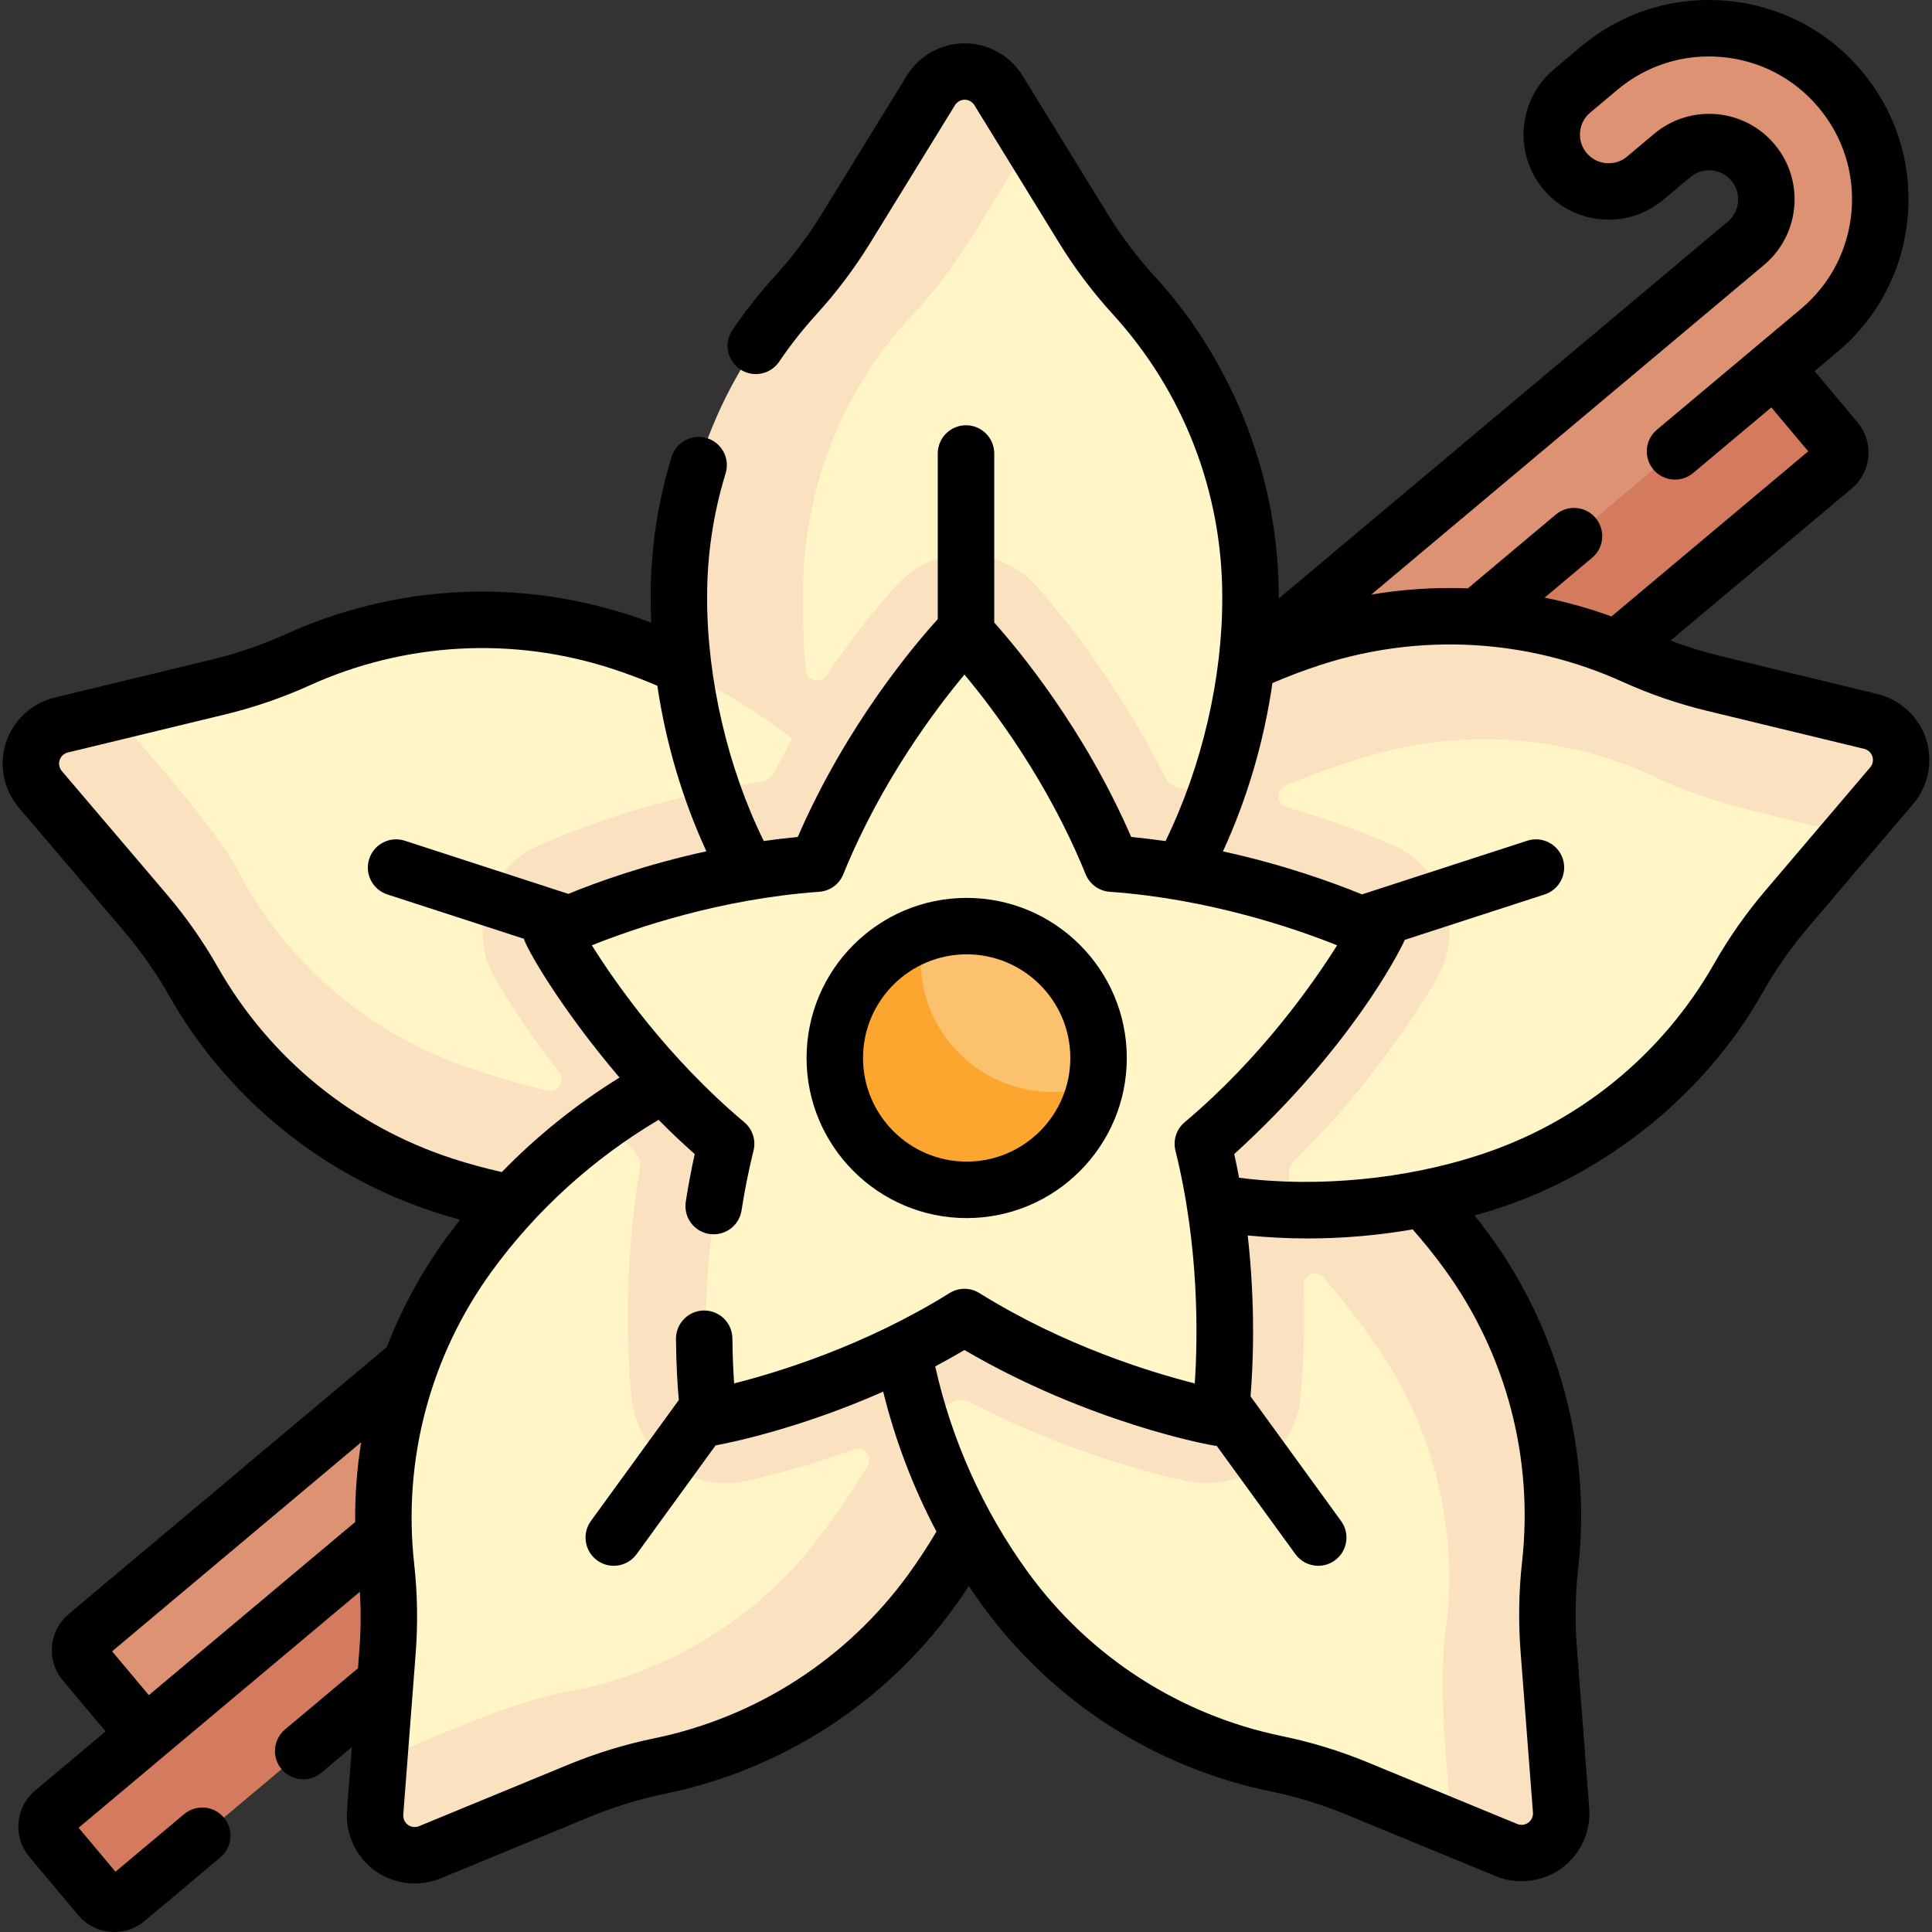<?xml version="1.0" encoding="utf-8"?>
<svg xmlns="http://www.w3.org/2000/svg" fill="none" height="100%" overflow="visible" preserveAspectRatio="none" style="display: block;" viewBox="0 0 44 44" width="100%">
<rect x="0" y="0" width="44" height="44" fill="#333333" stroke="none"/>
<g clip-path="url(#clip0_0_140)" id="vanille-3 1">
<g id="Group">
<g id="Group_2">
<path d="M2.275 43.205L1.16 41.875C1.008 41.694 1.031 41.424 1.213 41.272L3.313 39.514L24.646 19.198L40.42 8.372L41.811 10.03C41.963 10.211 41.94 10.482 41.758 10.634L2.879 43.257C2.698 43.41 2.427 43.386 2.275 43.205Z" fill="#D37A5F" id="Vector"/>
<path d="M41.429 7.526L3.313 39.514L1.923 37.857C1.77 37.676 1.794 37.405 1.975 37.253L39.763 5.54C40.315 5.077 40.387 4.254 39.923 3.702C39.46 3.149 38.637 3.077 38.085 3.541L37.468 4.058C36.92 4.518 36.102 4.447 35.642 3.898C35.182 3.35 35.254 2.532 35.802 2.072L36.418 1.555C38.067 0.171 40.526 0.386 41.909 2.035C43.293 3.684 43.078 6.143 41.429 7.526Z" fill="#DD9373" id="Vector_2"/>
<path d="M25.838 22.2L26.251 19.103C26.417 18.745 27.694 18.082 27.694 18.082C28.213 16.643 28.479 15.122 28.479 13.586C28.479 11.048 27.531 8.602 25.821 6.726C25.391 6.255 25.007 5.744 24.673 5.201L23.463 3.236L22.613 2.261C22.448 1.994 22.356 1.912 22.043 1.912C21.729 1.912 21.438 2.075 21.274 2.342L19.963 5.201C19.629 5.744 19.244 6.255 18.815 6.726C17.105 8.602 16.512 11.048 16.512 13.586C16.512 15.517 16.933 17.424 17.747 19.175L19.152 22.2H25.838V22.2Z" fill="#FFF5C6" id="Vector_3"/>
<path d="M27.694 18.082C27.561 18.453 27.411 18.817 27.244 19.175L25.839 22.2H18.102C17.361 20.544 16.14 18.298 15.774 16.448C15.566 15.511 15.461 14.551 15.461 13.586C15.461 12.318 15.698 11.072 16.149 9.908C16.6 8.744 17.264 7.664 18.119 6.726C18.549 6.255 18.933 5.744 19.268 5.202L21.201 2.058C21.284 1.925 21.398 1.817 21.529 1.744C21.662 1.67 21.813 1.629 21.97 1.629C22.284 1.629 22.574 1.791 22.739 2.058L23.463 3.236C22.723 4.408 21.728 6.245 20.712 7.241C19.153 8.95 18.289 11.181 18.289 13.494C18.281 14.045 18.293 14.651 18.352 15.267C18.375 15.507 18.686 15.587 18.821 15.388C19.473 14.424 20.068 13.718 20.402 13.344C20.809 12.889 21.391 12.628 22 12.628C22.609 12.628 23.191 12.889 23.598 13.344C24.162 13.975 25.461 15.544 26.535 17.704C26.598 17.831 26.719 17.919 26.859 17.939C27.145 17.982 27.424 18.03 27.694 18.082Z" fill="#FAE2C0" id="Vector_4"/>
<g id="Group_3">
<path d="M21.384 19.859L18.566 18.51C18.277 18.241 18.041 16.821 18.041 16.821C16.833 15.883 15.469 15.16 14.008 14.686C11.594 13.901 8.974 14.047 6.662 15.094C6.081 15.357 5.477 15.564 4.857 15.714L2.614 16.257L1.424 16.765C1.119 16.839 1.013 16.901 0.916 17.199C0.819 17.497 0.884 17.825 1.087 18.063L3.402 20.194C3.815 20.68 4.182 21.203 4.497 21.757C5.752 23.963 7.896 25.283 10.31 26.067C12.146 26.664 14.09 26.852 16.007 26.619L19.318 26.218L21.384 19.859Z" fill="#FFF5C6" id="Vector_5"/>
<path d="M18.041 16.821C18.352 17.063 18.652 17.318 18.942 17.587L21.385 19.858L18.994 27.216C17.189 27.409 14.676 27.877 12.803 27.654C11.848 27.561 10.903 27.365 9.985 27.067C8.779 26.675 7.667 26.064 6.699 25.275C5.732 24.487 4.91 23.522 4.282 22.418C3.967 21.864 3.6 21.34 3.187 20.855L0.795 18.045C0.694 17.925 0.627 17.784 0.597 17.635C0.568 17.486 0.576 17.33 0.624 17.181C0.721 16.882 0.966 16.656 1.27 16.582L2.614 16.257C3.5 17.323 4.94 18.837 5.573 20.112C6.717 22.122 8.571 23.633 10.771 24.348C11.293 24.526 11.873 24.701 12.477 24.836C12.713 24.888 12.885 24.617 12.737 24.427C12.021 23.509 11.534 22.726 11.281 22.292C10.974 21.765 10.906 21.131 11.095 20.551C11.283 19.972 11.71 19.499 12.269 19.253C13.043 18.911 14.938 18.161 17.324 17.806C17.464 17.786 17.584 17.698 17.647 17.571C17.776 17.312 17.908 17.062 18.041 16.821Z" fill="#FAE2C0" id="Vector_6"/>
</g>
<g id="Group_4">
<path d="M17.781 23.371L15.627 25.634C15.282 25.826 13.859 25.612 13.859 25.612C12.594 26.471 11.484 27.546 10.582 28.788C9.09 30.841 8.419 33.378 8.7 35.9C8.77 36.534 8.781 37.173 8.732 37.809L8.556 40.11L8.671 41.398C8.647 41.711 8.673 41.832 8.927 42.016C9.18 42.2 9.511 42.24 9.801 42.12L12.543 40.577C13.132 40.334 13.743 40.147 14.368 40.019C16.854 39.507 18.772 37.876 20.264 35.822C21.398 34.26 22.178 32.469 22.549 30.575L23.19 27.301L17.781 23.371Z" fill="#FFF5C6" id="Vector_7"/>
<path d="M13.859 25.612C14.185 25.391 14.521 25.184 14.866 24.992L17.781 23.371L24.04 27.918C23.666 29.694 23.334 32.229 22.543 33.941C22.16 34.821 21.681 35.659 21.114 36.44C20.368 37.466 19.444 38.335 18.395 39.011C17.346 39.688 16.174 40.171 14.93 40.428C14.306 40.556 13.695 40.743 13.105 40.985L9.693 42.392C9.549 42.451 9.393 42.472 9.243 42.454C9.092 42.435 8.946 42.38 8.819 42.288C8.565 42.103 8.426 41.801 8.45 41.488L8.556 40.11C9.843 39.597 11.728 38.695 13.136 38.486C15.402 38.02 17.412 36.724 18.771 34.852C19.102 34.411 19.448 33.914 19.762 33.38C19.885 33.173 19.68 32.925 19.454 33.007C18.36 33.404 17.464 33.625 16.973 33.731C16.377 33.861 15.753 33.73 15.26 33.371C14.767 33.013 14.45 32.46 14.388 31.854C14.303 31.011 14.175 28.978 14.575 26.599C14.598 26.459 14.552 26.317 14.451 26.218C14.244 26.016 14.047 25.813 13.859 25.612Z" fill="#FAE2C0" id="Vector_8"/>
</g>
<g id="Group_5">
<path d="M20.008 27.884L21.495 30.631C21.571 31.019 20.927 32.306 20.927 32.306C21.354 33.775 22.032 35.162 22.935 36.405C24.427 38.458 26.632 39.88 29.118 40.392C29.742 40.521 30.354 40.708 30.943 40.951L33.077 41.83L34.338 42.119C34.628 42.239 34.751 42.251 35.004 42.066C35.258 41.882 35.398 41.579 35.374 41.267L34.754 38.182C34.705 37.547 34.716 36.908 34.786 36.274C35.067 33.752 34.109 31.424 32.617 29.37C31.482 27.808 30.02 26.513 28.333 25.575L25.418 23.954L20.008 27.884Z" fill="#FFF5C6" id="Vector_9"/>
<path d="M20.927 32.306C20.818 31.928 20.725 31.545 20.649 31.157L20.008 27.884L26.267 23.336C27.84 24.241 30.148 25.34 31.532 26.621C32.25 27.257 32.9 27.972 33.467 28.753C34.213 29.779 34.753 30.927 35.072 32.133C35.392 33.34 35.489 34.604 35.349 35.866C35.278 36.499 35.267 37.138 35.315 37.774L35.599 41.453C35.611 41.609 35.582 41.764 35.518 41.901C35.454 42.038 35.356 42.16 35.23 42.253C34.976 42.437 34.645 42.476 34.355 42.357L33.077 41.83C32.986 40.447 32.712 38.376 32.948 36.972C33.205 34.673 32.593 32.361 31.233 30.49C30.916 30.039 30.55 29.556 30.14 29.092C29.98 28.912 29.681 29.03 29.689 29.271C29.729 30.433 29.663 31.354 29.612 31.854C29.55 32.461 29.233 33.013 28.74 33.371C28.247 33.73 27.623 33.861 27.027 33.731C26.199 33.553 24.226 33.046 22.087 31.931C21.962 31.865 21.812 31.865 21.687 31.931C21.43 32.065 21.177 32.19 20.927 32.306Z" fill="#FAE2C0" id="Vector_10"/>
</g>
<g id="Group_6">
<path d="M24.988 27.16L28.061 26.595C28.453 26.643 29.478 27.652 29.478 27.652C31.007 27.701 32.536 27.484 33.996 27.009C36.41 26.225 38.444 24.567 39.699 22.361C40.015 21.807 40.382 21.284 40.795 20.798L42.29 19.04L42.955 17.93C43.158 17.692 43.207 17.578 43.11 17.28C43.014 16.982 42.769 16.756 42.464 16.682L39.339 16.319C38.719 16.169 38.115 15.961 37.534 15.698C35.222 14.651 32.712 14.843 30.298 15.628C28.462 16.224 26.778 17.215 25.364 18.529L22.922 20.801L24.988 27.16Z" fill="#FFF5C6" id="Vector_11"/>
<path d="M29.478 27.652C29.084 27.64 28.692 27.61 28.299 27.562L24.988 27.16L22.597 19.802C23.944 18.586 25.702 16.73 27.349 15.81C28.175 15.323 29.056 14.927 29.974 14.628C31.18 14.236 32.438 14.077 33.685 14.146C34.931 14.215 36.163 14.513 37.32 15.037C37.9 15.3 38.505 15.508 39.124 15.658L42.711 16.526C42.863 16.563 43.001 16.638 43.112 16.74C43.223 16.844 43.309 16.975 43.357 17.124C43.454 17.422 43.389 17.749 43.187 17.988L42.291 19.041C40.947 18.699 38.892 18.32 37.63 17.662C35.523 16.707 33.136 16.575 30.936 17.289C30.409 17.452 29.836 17.651 29.268 17.898C29.047 17.994 29.067 18.314 29.299 18.381C30.417 18.703 31.272 19.05 31.731 19.253C32.29 19.499 32.717 19.972 32.906 20.551C33.094 21.131 33.026 21.765 32.719 22.292C32.293 23.023 31.201 24.744 29.479 26.433C29.378 26.532 29.332 26.674 29.356 26.814C29.404 27.099 29.444 27.379 29.478 27.652Z" fill="#FAE2C0" id="Vector_12"/>
</g>
<path d="M28.39 15.114C28.274 16.127 28.04 17.122 27.694 18.082C27.424 18.03 27.146 17.982 26.86 17.939C26.719 17.919 26.598 17.831 26.535 17.704C26.341 17.314 26.14 16.943 25.936 16.594C26.355 16.275 26.792 15.982 27.244 15.715C27.616 15.497 27.998 15.296 28.39 15.114Z" fill="#FFF5C6" id="Vector_13"/>
<path d="M31.154 21.111C30.421 20.788 28.201 19.9 25.512 19.681C25.416 19.673 25.332 19.612 25.295 19.523C24.256 17.033 22.725 15.197 22.192 14.6C22.089 14.485 21.911 14.485 21.808 14.6C21.275 15.197 19.744 17.033 18.705 19.523C18.668 19.612 18.584 19.673 18.488 19.681C15.799 19.9 13.579 20.788 12.846 21.111C12.706 21.173 12.651 21.343 12.728 21.476C13.131 22.167 14.405 24.191 16.452 25.948C16.525 26.011 16.557 26.11 16.535 26.203C15.912 28.828 16.07 31.214 16.151 32.011C16.167 32.164 16.311 32.269 16.461 32.236C17.244 32.067 19.562 31.481 21.866 30.077C21.948 30.027 22.052 30.027 22.134 30.077C24.438 31.481 26.756 32.067 27.539 32.236C27.689 32.269 27.833 32.164 27.849 32.011C27.93 31.214 28.088 28.828 27.465 26.203C27.443 26.11 27.475 26.011 27.548 25.948C29.595 24.191 30.869 22.167 31.272 21.476C31.349 21.343 31.294 21.173 31.154 21.111Z" fill="#FFF5C6" id="Vector_14"/>
<path d="M25.003 24.095C25.003 24.302 24.98 24.515 24.94 24.711C24.94 24.711 24.604 25.151 24.46 25.411C23.948 26.337 23.133 26.847 22 26.847C20.341 26.847 19.504 25.753 19.504 24.095C19.504 23.07 19.82 22.291 20.604 21.749C20.829 21.593 21.032 21.251 21.032 21.251C21.335 21.147 21.661 21.091 22 21.091C23.659 21.091 25.003 22.436 25.003 24.095Z" fill="#FCC16D" id="Vector_15"/>
<path d="M24.94 24.711C24.655 26.074 23.448 27.099 22 27.099C20.342 27.099 18.997 25.754 18.997 24.095C18.997 22.775 19.848 21.654 21.032 21.251C20.99 21.45 20.968 21.655 20.968 21.866C20.968 23.525 22.313 24.87 23.971 24.87C24.31 24.87 24.636 24.814 24.94 24.711Z" fill="#FCA62F" id="Vector_16"/>
</g>
<g id="Group_7">
<path d="M43.865 16.83C43.7 16.324 43.276 15.931 42.758 15.806L39.172 14.938C38.79 14.845 38.413 14.728 38.044 14.589L42.172 11.126C42.391 10.942 42.525 10.684 42.55 10.399C42.575 10.114 42.488 9.836 42.304 9.617L41.326 8.452L41.842 8.019C42.771 7.239 43.341 6.144 43.447 4.936C43.552 3.728 43.181 2.551 42.402 1.622C41.622 0.693 40.528 0.123 39.319 0.018C38.111 -0.088 36.934 0.283 36.005 1.062L35.389 1.58C34.57 2.267 34.463 3.492 35.15 4.311C35.837 5.13 37.062 5.238 37.881 4.55L38.498 4.033C38.633 3.919 38.805 3.865 38.981 3.881C39.158 3.896 39.317 3.979 39.431 4.115C39.666 4.395 39.629 4.813 39.349 5.048L29.121 13.632C29.142 10.979 28.121 8.278 26.296 6.293C25.894 5.852 25.532 5.372 25.22 4.864L23.286 1.721C23.007 1.268 22.503 0.986 21.97 0.986C21.437 0.986 20.933 1.268 20.654 1.721L18.72 4.864C18.408 5.372 18.046 5.852 17.644 6.293C17.295 6.676 16.971 7.087 16.68 7.516C16.481 7.81 16.558 8.21 16.852 8.409C17.146 8.608 17.546 8.531 17.745 8.237C18.001 7.859 18.287 7.496 18.594 7.159C19.05 6.659 19.46 6.114 19.815 5.538L21.749 2.395C21.796 2.319 21.88 2.271 21.97 2.271C22.059 2.271 22.145 2.319 22.191 2.395L24.125 5.538C24.479 6.114 24.89 6.659 25.346 7.159C26.952 8.92 27.836 11.203 27.836 13.586C27.846 15.436 27.374 17.456 26.544 19.155C26.289 19.119 26.028 19.087 25.762 19.061C24.692 16.595 23.198 14.799 22.643 14.178V10.328C22.643 9.973 22.355 9.685 22 9.685C21.645 9.685 21.357 9.973 21.357 10.328V14.101C20.869 14.637 19.287 16.483 18.169 19.061C17.905 19.086 17.647 19.118 17.395 19.154C16.582 17.508 16.098 15.466 16.104 13.586C16.104 12.635 16.246 11.691 16.525 10.782C16.63 10.443 16.439 10.083 16.1 9.978C15.761 9.874 15.401 10.064 15.296 10.404C14.979 11.436 14.818 12.507 14.818 13.586C14.818 13.784 14.824 13.982 14.832 14.181C14.665 14.119 14.497 14.06 14.329 14.005C11.757 13.169 8.983 13.323 6.519 14.439C5.976 14.684 5.407 14.88 4.828 15.02L1.241 15.888C0.723 16.014 0.299 16.406 0.135 16.913C-0.03 17.419 0.082 17.986 0.428 18.392L2.82 21.202C3.206 21.656 3.551 22.149 3.846 22.667C5.183 25.017 7.337 26.772 9.909 27.608C10.097 27.669 10.287 27.725 10.479 27.778C10.368 27.918 10.26 28.059 10.156 28.203C9.596 28.974 9.145 29.807 8.809 30.68C8.807 30.681 8.804 30.683 8.801 30.685L1.562 36.761C1.343 36.945 1.209 37.203 1.184 37.488C1.159 37.773 1.246 38.051 1.43 38.27L2.405 39.432L0.8 40.779C0.58 40.963 0.446 41.221 0.421 41.507C0.396 41.792 0.484 42.069 0.668 42.288L1.783 43.618C1.995 43.87 2.299 44 2.604 44C2.848 44 3.092 43.918 3.292 43.75L5.019 42.301C5.291 42.072 5.327 41.667 5.099 41.395C4.87 41.123 4.465 41.088 4.193 41.316L2.63 42.627L1.79 41.626C3.097 40.53 6.849 37.381 8.196 36.251C8.222 36.684 8.219 37.12 8.186 37.552L8.152 37.994L6.492 39.387C6.22 39.615 6.184 40.02 6.413 40.292C6.54 40.444 6.722 40.522 6.905 40.522C7.051 40.522 7.198 40.473 7.318 40.372L8.014 39.788L7.903 41.232C7.862 41.763 8.104 42.287 8.535 42.601C8.802 42.794 9.124 42.895 9.447 42.895C9.645 42.895 9.845 42.856 10.033 42.779L13.444 41.373C13.995 41.146 14.571 40.97 15.154 40.85C17.803 40.304 20.138 38.798 21.728 36.61C21.844 36.45 21.956 36.287 22.065 36.121C22.164 36.269 22.265 36.416 22.369 36.559C23.959 38.747 26.294 40.253 28.943 40.799C29.526 40.919 30.102 41.095 30.652 41.322L34.064 42.728C34.252 42.806 34.452 42.844 34.65 42.844C34.974 42.844 35.295 42.744 35.562 42.55C35.993 42.237 36.235 41.712 36.194 41.181L35.911 37.501C35.866 36.907 35.876 36.306 35.942 35.713C36.267 32.862 35.409 29.936 33.581 27.68C36.286 26.959 38.769 25.062 40.154 22.584C40.449 22.067 40.794 21.574 41.18 21.12L43.572 18.309C43.917 17.904 44.029 17.337 43.865 16.83ZM40.176 6.033C40.998 5.342 41.106 4.111 40.416 3.288C40.081 2.89 39.612 2.645 39.093 2.6C38.576 2.555 38.07 2.714 37.672 3.048L37.055 3.566C36.779 3.797 36.366 3.761 36.135 3.485C35.903 3.209 35.939 2.796 36.215 2.565L36.832 2.047C37.498 1.488 38.341 1.223 39.207 1.298C40.073 1.374 40.858 1.782 41.417 2.448C41.976 3.114 42.242 3.958 42.166 4.824C42.09 5.69 41.682 6.475 41.016 7.034C40.345 7.597 38.41 9.22 37.734 9.787C37.462 10.015 37.427 10.421 37.655 10.693C37.883 10.965 38.289 11 38.561 10.772L40.341 9.278L41.181 10.279L36.7 14.039C36.202 13.858 35.693 13.715 35.178 13.61L36.26 12.702C36.532 12.474 36.568 12.069 36.339 11.797C36.111 11.525 35.706 11.489 35.434 11.717L33.43 13.399C32.696 13.371 31.959 13.418 31.23 13.541L40.176 6.033ZM10.306 26.386C8.04 25.649 6.142 24.102 4.963 22.031C4.629 21.443 4.237 20.884 3.799 20.369L1.407 17.559C1.349 17.49 1.33 17.395 1.358 17.31C1.386 17.225 1.457 17.159 1.544 17.138L5.131 16.27C5.788 16.111 6.434 15.889 7.05 15.61C9.221 14.627 11.665 14.491 13.932 15.227C14.282 15.341 14.63 15.472 14.97 15.617C15.164 16.919 15.54 18.196 16.087 19.388C14.715 19.687 13.605 20.087 12.943 20.357L9.219 19.147C8.881 19.037 8.518 19.222 8.409 19.56C8.299 19.897 8.484 20.26 8.821 20.37L11.931 21.38C11.983 21.582 12.734 22.923 14.109 24.541C13.134 25.143 12.23 25.869 11.429 26.693C11.051 26.608 10.674 26.505 10.306 26.386ZM2.553 37.608L8.225 32.847C8.129 33.445 8.083 34.052 8.089 34.663L3.39 38.606L2.553 37.608ZM20.688 35.855C19.287 37.783 17.229 39.11 14.895 39.59C14.233 39.727 13.58 39.927 12.955 40.184L9.543 41.59C9.46 41.625 9.363 41.613 9.291 41.56C9.218 41.508 9.178 41.419 9.184 41.33L9.467 37.651C9.519 36.976 9.508 36.294 9.433 35.622C9.169 33.253 9.795 30.887 11.196 28.958C12.206 27.567 13.517 26.379 14.999 25.504C15.257 25.765 15.531 26.026 15.822 26.283C15.743 26.638 15.675 27.002 15.618 27.369C15.563 27.72 15.804 28.049 16.154 28.103C16.505 28.157 16.834 27.918 16.888 27.567C16.96 27.102 17.052 26.643 17.161 26.205C17.22 25.967 17.139 25.716 16.951 25.558C15.217 24.101 14.031 22.408 13.479 21.529C14.443 21.143 16.397 20.471 18.656 20.31C18.901 20.293 19.114 20.138 19.206 19.91C20.057 17.811 21.3 16.16 21.965 15.363C22.631 16.16 23.874 17.811 24.724 19.91C24.817 20.138 25.03 20.293 25.275 20.31C27.534 20.471 29.488 21.143 30.452 21.529C29.899 22.408 28.713 24.101 26.98 25.558C26.792 25.716 26.711 25.967 26.77 26.205C27.316 28.404 27.28 30.47 27.21 31.506C26.203 31.252 24.227 30.647 22.305 29.449C22.097 29.319 21.833 29.319 21.625 29.449C19.703 30.647 17.726 31.252 16.719 31.506C16.701 31.231 16.684 30.885 16.68 30.483C16.677 30.13 16.39 29.846 16.038 29.846C16.036 29.846 16.034 29.846 16.032 29.846C15.677 29.849 15.392 30.14 15.395 30.495C15.4 31.08 15.43 31.556 15.459 31.885L13.458 34.639C13.249 34.927 13.313 35.328 13.6 35.537C13.714 35.62 13.846 35.66 13.977 35.66C14.176 35.66 14.372 35.568 14.498 35.395L16.297 32.918C16.572 32.868 18.171 32.552 20.114 31.694C20.386 32.798 20.795 33.873 21.327 34.881C21.129 35.215 20.915 35.541 20.688 35.855ZM32.901 28.907C34.302 30.836 34.928 33.202 34.664 35.571C34.589 36.243 34.578 36.926 34.629 37.6L34.912 41.279C34.919 41.369 34.878 41.457 34.806 41.51C34.732 41.563 34.638 41.574 34.554 41.54L31.142 40.134C30.517 39.876 29.864 39.676 29.202 39.54C26.867 39.059 24.81 37.732 23.409 35.804C22.398 34.412 21.672 32.799 21.299 31.119C21.52 31.001 21.742 30.878 21.965 30.746C24.782 32.395 27.54 32.917 27.711 32.93L29.502 35.395C29.628 35.568 29.824 35.66 30.023 35.66C30.154 35.66 30.286 35.62 30.4 35.537C30.687 35.329 30.751 34.927 30.542 34.64L28.48 31.801C28.54 31.074 28.596 29.735 28.416 28.137C28.868 28.181 29.323 28.205 29.779 28.205C30.581 28.205 31.383 28.136 32.173 27.999C32.429 28.29 32.674 28.595 32.901 28.907ZM42.593 17.476L40.201 20.287C39.763 20.802 39.371 21.361 39.037 21.949C37.858 24.02 35.961 25.567 33.694 26.303C32.041 26.847 30.015 27.057 28.219 26.822C28.186 26.644 28.149 26.464 28.109 26.283C30.726 23.901 31.84 21.745 31.994 21.404L35.179 20.37C35.516 20.26 35.701 19.897 35.592 19.56C35.482 19.222 35.119 19.037 34.782 19.147L31.019 20.369C30.361 20.1 29.242 19.693 27.852 19.39C28.408 18.179 28.788 16.88 28.979 15.556C29.335 15.403 29.701 15.265 30.068 15.145C32.335 14.409 34.779 14.544 36.951 15.527C37.567 15.806 38.212 16.028 38.869 16.187L42.456 17.055C42.545 17.077 42.614 17.141 42.642 17.227C42.67 17.313 42.651 17.408 42.593 17.476Z" fill="black" id="Vector_17"/>
<path d="M22.015 27.741C24.026 27.741 25.662 26.105 25.662 24.095C25.662 22.084 24.026 20.449 22.015 20.449C20.005 20.449 18.369 22.084 18.369 24.095C18.369 26.105 20.005 27.741 22.015 27.741ZM22.015 21.734C23.317 21.734 24.376 22.793 24.376 24.095C24.376 25.396 23.317 26.455 22.015 26.455C20.714 26.455 19.655 25.396 19.655 24.095C19.655 22.793 20.714 21.734 22.015 21.734Z" fill="black" id="Vector_18"/>
</g>
</g>
</g>
<defs>
<clipPath id="clip0_0_140">
<rect fill="white" height="44" width="44"/>
</clipPath>
</defs>
</svg>